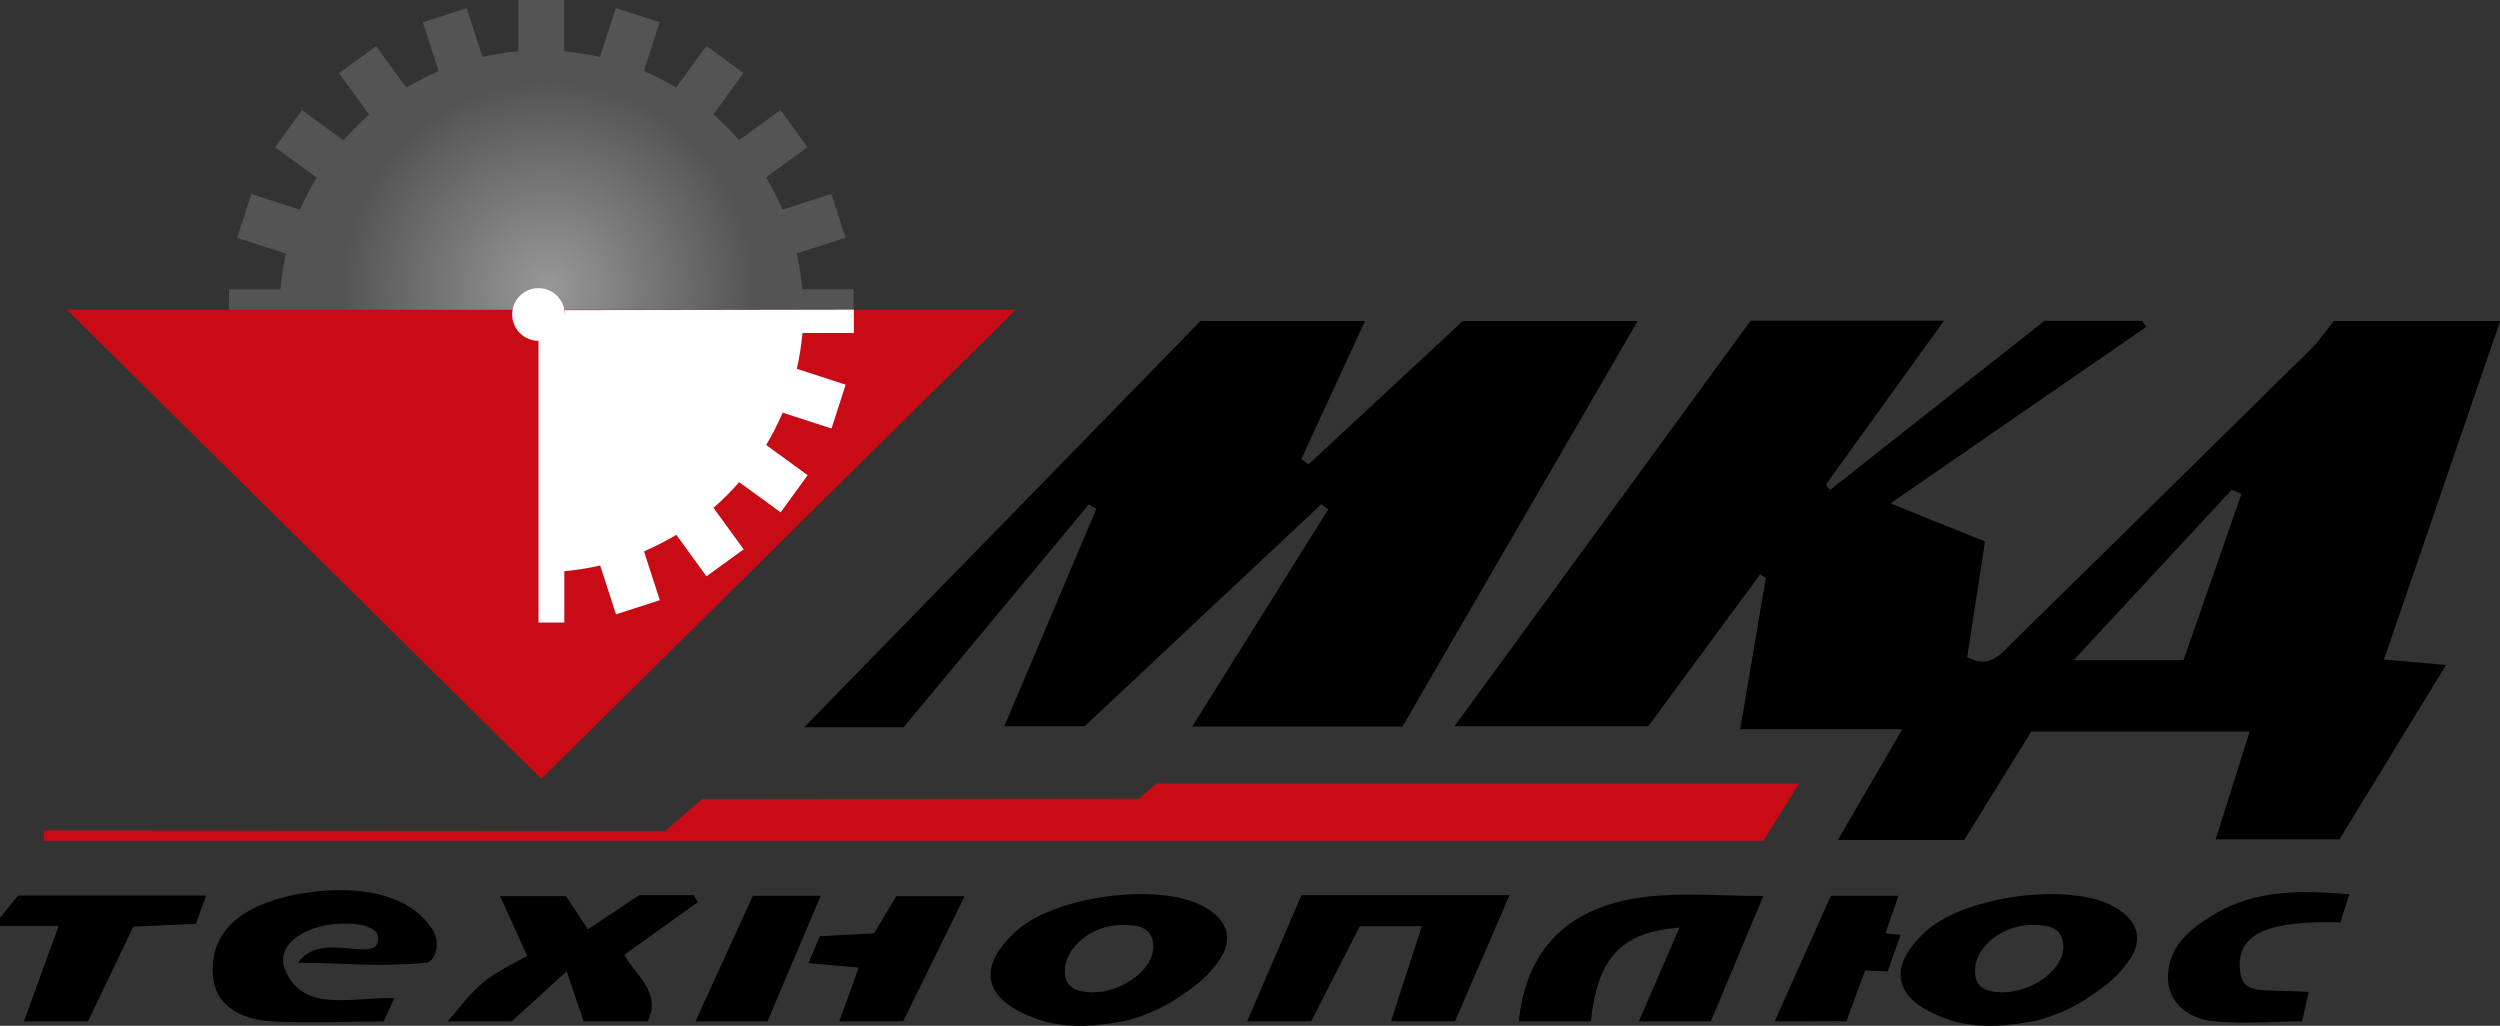 <?xml version="1.0" encoding="utf-8"?>
<!-- Generator: Adobe Illustrator 25.3.1, SVG Export Plug-In . SVG Version: 6.00 Build 0)  -->
<svg version="1.1" id="Слой_1" xmlns="http://www.w3.org/2000/svg" xmlns:xlink="http://www.w3.org/1999/xlink" x="0px" y="0px"
	 viewBox="0 0 150 61.55" style="enable-background:new 0 0 150 61.55;" xml:space="preserve">
<rect x="0" y="0" width="150" height="61.55" fill="#333333" stroke="none"/>
<style type="text/css">
	.st0{fill:#FFFFFF;}
	.st1{fill:url(#SVGID_1_);}
	.st2{fill:url(#SVGID_2_);}
	.st3{fill:#C80B14;}
</style>
<circle class="st0" cx="-305.68" cy="205.35" r="112.76"/>
<rect x="-315.58" y="70.94" class="st0" width="19.8" height="268.83"/>
<rect x="-315.58" y="70.94" transform="matrix(0.951 -0.309 0.309 0.951 -78.418 -84.411)" class="st0" width="19.8" height="268.83"/>
<rect x="-315.58" y="70.94" transform="matrix(0.809 -0.588 0.588 0.809 -179.083 -140.457)" class="st0" width="19.8" height="268.83"/>
<rect x="-315.58" y="70.94" transform="matrix(0.588 -0.809 0.809 0.588 -292.14 -162.654)" class="st0" width="19.8" height="268.83"/>
<rect x="-315.58" y="70.94" transform="matrix(0.309 -0.951 0.951 0.309 -406.523 -148.827)" class="st0" width="19.8" height="268.83"/>
<rect x="-315.58" y="70.94" transform="matrix(4.482998e-11 -1 1 4.482998e-11 -511.034 -100.331)" class="st0" width="19.8" height="268.83"/>
<rect x="-315.58" y="70.94" transform="matrix(-0.309 -0.951 0.951 -0.309 -595.445 -21.913)" class="st0" width="19.8" height="268.83"/>
<rect x="-315.58" y="70.94" transform="matrix(-0.588 -0.809 0.809 -0.588 -651.492 78.752)" class="st0" width="19.8" height="268.83"/>
<rect x="-315.58" y="70.94" transform="matrix(-0.809 -0.588 0.588 -0.809 -673.688 191.809)" class="st0" width="19.8" height="268.83"/>
<rect x="-315.58" y="70.94" transform="matrix(-0.951 -0.309 0.309 -0.951 -659.862 306.191)" class="st0" width="19.8" height="268.83"/>
<g>
	<path d="M74.83,61.28c1.09-2.53,2.18-5.07,3.26-7.57c4.21,0,8.18,0,12.48,0c-1.13,2.61-2.2,5.09-3.27,7.57c-1.28,0-2.56,0-3.84,0
		c0.61-1.87,1.21-3.74,1.85-5.71c-1.36,0-2.52,0-3.72,0c-0.99,1.94-1.96,3.83-2.92,5.71C77.38,61.28,76.1,61.28,74.83,61.28z"/>
	<path d="M16.31,61.28c-1.51-0.09-3.47-0.7-3.55-2.94c-0.12-3.2,2.99-4.42,5.8-4.8c2.8-0.38,5.95-0.02,7.41,2.26
		c0.45,0.7,0.23,1.91-0.46,1.97c-3.14,0.27-4.64,0-7.63,0c1.41-2.03,4.84,0.19,4.81-1.48c-0.02-0.96-2.12-0.98-3.21-0.76
		c-1.42,0.29-3.05,1.26-2.31,2.81c1.15,2.4,3.79,1.49,6.49,1.55c-0.29,0.64-0.37,0.81-0.64,1.4C20.78,61.28,18.67,61.42,16.31,61.28
		z"/>
	<path d="M91.13,61.28c0.44-4.32,2.93-6.9,7.62-7.47c2.26-0.27,4.59-0.05,7.05-0.05c-1.09,2.59-2.12,5.05-3.15,7.52
		c-1.44,0-2.88,0-4.32,0c0.8-1.84,1.6-3.68,2.44-5.62c-3.5,0.25-4.92,1.83-5.32,5.62C94.01,61.28,92.57,61.28,91.13,61.28z"/>
	<path d="M26.86,61.28c0.7-0.79,1.33-1.68,2.14-2.34c0.78-0.65,1.75-1.07,2.63-1.59c-0.52-1.14-1.01-2.24-1.62-3.58
		c1.54,0,2.71,0,3.95,0c0.38,0.57,0.79,1.19,1.32,1.99c1.09-0.73,2.06-1.37,3.07-2.05c1.05,0,2.16,0,3.27,0
		c0.09,0.14,0.17,0.27,0.26,0.41c-1.42,1.02-2.85,2.04-4.41,3.16c0.57,1.2,2.27,2.2,1.39,4c-1.28,0-2.56,0-3.84,0
		c-0.28-0.83-0.56-1.65-1.02-3c-1.39,1.26-2.34,2.13-3.3,3C29.42,61.28,28.14,61.28,26.86,61.28z"/>
	<path d="M0,55.07c0.34-0.42,0.68-0.84,1.09-1.34c3.67,0,7.4,0,11.28,0c-0.22,0.59-0.39,1.08-0.62,1.7
		C10.56,55.49,9.38,55.54,8,55.6c-0.89,1.86-1.8,3.77-2.72,5.68c-1.28,0-2.56,0-3.84,0c0.67-1.85,1.34-3.7,2.08-5.73
		c-1.33,0-2.42,0-3.52,0C0,55.39,0,55.23,0,55.07z"/>
	<path d="M132.86,61.28c-1.33-0.11-2.88-0.97-2.78-2.82c0.1-1.77,1.39-2.78,2.79-3.61c2.45-1.46,5.13-1.45,8.09-1.19
		c-0.21,0.66-0.38,1.19-0.54,1.68c-4.16-0.11-6.31,0.6-6.01,2.94c0.19,1.47,1.25,1.04,4.11,1.24c-0.13,0.6-0.26,1.18-0.39,1.76
		C136.38,61.28,134.87,61.45,132.86,61.28z"/>
	<path d="M50.36,61.28c0.37-1.03,0.74-2.06,1.16-3.23c-1.04-0.09-1.96-0.17-3.01-0.26c0.24-0.58,0.45-1.07,0.68-1.62
		c1.06-0.06,2.08-0.11,3.25-0.17c0.4-0.67,0.84-1.39,1.34-2.23c1.2,0,2.45,0,4.1,0c-1.29,2.62-2.49,5.07-3.69,7.51
		C52.92,61.28,51.64,61.28,50.36,61.28z"/>
	<path d="M106.48,61.28c1.13-2.52,2.26-5.04,3.37-7.53c1.42,0,2.67,0,4.05,0c-0.25,0.78-0.57,1.63-0.77,2.25
		c0.45,0.07,0.18,0.01,0.9,0.09c-0.25,0.8-0.49,1.31-0.76,2.2c-0.14-0.03-1.26-0.02-1.35-0.08c-0.38,1.02-0.76,2.04-1.13,3.06
		C109.36,61.28,107.92,61.28,106.48,61.28z"/>
	<path d="M41.73,61.28c1.15-2.52,2.3-5.04,3.44-7.53c1.4,0,2.66,0,4.07,0c-1.1,2.6-2.15,5.07-3.19,7.53
		C44.61,61.28,43.17,61.28,41.73,61.28z"/>
	<path d="M119.1,32.49c-0.37,2.41-0.72,4.65-1.07,6.93c1.31,0.74,1.98-0.15,2.7-0.85c5.97-5.86,11.94-11.72,17.9-17.6
		c0.56-0.56,1.01-1.23,1.4-1.71c3.45,0,6.54,0,9.98,0c-2.35,6.83-4.62,13.46-6.97,20.31c1.32,0.12,2.38,0.21,3.72,0.33
		c-2.18,3.57-4.25,6.95-6.39,10.46c-2.41,0-4.83,0-7.43,0c0.69-2.2,1.33-4.21,2.04-6.47c-4.47,0-8.66,0-13.1,0
		c-1.27,2.05-2.64,4.26-4.03,6.51c-2.45,0-4.82,0-7.58,0c1.31-2.26,2.48-4.27,3.87-6.65c-3.38,0-6.36,0-9.73,0
		c0.55-3.23,1.05-6.15,1.54-9.06c-0.11-0.08-0.23-0.15-0.34-0.23c-2.21,3.01-4.43,6.01-6.71,9.11c-3.71,0-7.44,0-11.63,0
		c6.05-8.28,11.92-16.33,17.77-24.33c3.84,0,7.5,0,11.6,0c-2.49,3.45-4.79,6.65-7.09,9.84c0.09,0.1,0.18,0.21,0.26,0.31
		c4.26-3.36,8.51-6.71,12.86-10.14c1.91,0,3.89,0,5.87,0c0.08,0.12,0.16,0.24,0.24,0.36c-5.03,3.47-10.06,6.94-15.35,10.59
		C115.48,31.03,117.2,31.73,119.1,32.49z M134.49,29.63c-0.2-0.08-0.39-0.16-0.59-0.24c-3.05,3.29-6.1,6.58-9.48,10.22
		c2.5,0,4.44,0,6.59,0C132.17,36.29,133.33,32.96,134.49,29.63z"/>
	<path d="M54.22,43.63c-1.91,0-3.65,0-5.96,0c8.12-8.33,15.94-16.34,23.77-24.37c3.22,0,6.39,0,9.87,0
		c-1.34,2.89-2.58,5.59-3.82,8.28c0.14,0.11,0.28,0.22,0.42,0.33c3.1-2.88,6.2-5.76,9.27-8.61c3.43,0,6.76,0,10.49,0
		c-4.8,8.27-9.45,16.29-14.11,24.33c-4.16,0-8.2,0-12.62,0c2.82-4.5,5.49-8.76,8.16-13.02c-0.14-0.11-0.27-0.21-0.41-0.32
		c-4.73,4.44-9.46,8.88-14.2,13.32c-1.52,0-3.02,0-4.82,0c1.9-4.49,3.71-8.76,5.52-13.03c-0.15-0.09-0.3-0.19-0.45-0.28
		C61.67,34.67,57.99,39.09,54.22,43.63z"/>
	<linearGradient id="SVGID_1_" gradientUnits="userSpaceOnUse" x1="13.737" y1="9.362" x2="51.217" y2="9.362">
		<stop  offset="0" style="stop-color:#545454"/>
		<stop  offset="0.859" style="stop-color:#545454"/>
		<stop  offset="1" style="stop-color:#545454"/>
	</linearGradient>
	<path class="st1" d="M33.55,18.72c7.09,0-2.15,0,11.09,0h6.58v-1.36h-3.08c-0.06-0.73-0.18-1.45-0.34-2.15l2.93-0.95l-0.85-2.63
		l-2.93,0.95c-0.29-0.67-0.62-1.32-0.99-1.94l2.49-1.81l-1.62-2.23l-2.49,1.81c-0.48-0.55-0.99-1.06-1.54-1.54l1.81-2.49l-2.23-1.62
		l-1.81,2.49c-0.62-0.37-1.27-0.7-1.94-0.99l0.95-2.93l-2.63-0.85L36,3.42c-0.7-0.16-1.42-0.27-2.15-0.34V0H31.1v3.08
		c-0.73,0.06-1.45,0.18-2.15,0.34L28,0.49l-2.63,0.85l0.95,2.93c-0.67,0.29-1.32,0.62-1.94,0.99l-1.81-2.49l-2.23,1.62l1.81,2.49
		c-0.55,0.48-1.06,0.99-1.54,1.54l-2.49-1.81l-1.62,2.23L19,10.65c-0.37,0.62-0.7,1.27-0.99,1.94l-2.93-0.95l-0.85,2.63l2.93,0.95
		c-0.16,0.7-0.27,1.42-0.34,2.15h-3.08v0.64v0.49v0.05v0.19h6.5"/>
	<radialGradient id="SVGID_2_" cx="32.914" cy="17.272" r="16.455" gradientUnits="userSpaceOnUse">
		<stop  offset="0" style="stop-color:#A9A9A9;stop-opacity:0.8"/>
		<stop  offset="0.751" style="stop-color:#A9ABAD;stop-opacity:0"/>
	</radialGradient>
	<circle class="st2" cx="32.91" cy="17.27" r="16.46"/>
	<polygon class="st3" points="32.48,46.73 60.93,18.59 4.02,18.59 	"/>
	<path class="st0" d="M33.89,18.61c-0.01,0.87-0.71,1.57-1.58,1.57v17.17h1.55v-3.08c0.73-0.06,1.45-0.18,2.15-0.34l0.95,2.93
		l2.63-0.85l-0.95-2.93c0.67-0.29,1.32-0.62,1.94-0.99l1.81,2.49l2.23-1.62l-1.81-2.49c0.55-0.48,1.06-0.99,1.54-1.54l2.49,1.81
		l1.62-2.23l-2.49-1.81c0.37-0.62,0.7-1.27,0.99-1.94l2.93,0.95l0.85-2.63l-2.93-0.95c0.16-0.7,0.27-1.42,0.34-2.15h3.08v-1.4
		L33.89,18.61z"/>
	<circle class="st0" cx="32.31" cy="18.87" r="1.58"/>
	<polygon class="st3" points="105.8,50.45 2.63,50.45 2.63,49.82 39.89,49.88 42.12,47.95 68.35,47.92 69.39,47.01 107.94,47.01 	
		"/>
	<path d="M62.65,61.28c-0.23-0.06-0.46-0.15-0.68-0.23c-3-1.15-3.36-3.06-0.98-5.2c2.27-2.05,8.27-2.89,11.03-1.56
		c1.59,0.77,2.11,2,1.06,3.43c-0.79,1.08-1.46,1.51-2.61,2.28c-0.75,0.5-2.19,1.12-3.1,1.28C65.82,61.57,64.18,61.7,62.65,61.28z
		 M65.47,59.54c1.9,0.03,3.8-1.42,3.73-2.79c-0.06-1.2-1.02-1.25-1.9-1.25c-1.72-0.01-3.34,1.27-3.4,2.66
		C63.84,59.38,64.72,59.49,65.47,59.54z"/>
	<path d="M117.25,61.28c-0.23-0.06-0.46-0.15-0.68-0.23c-3-1.15-3.36-3.06-0.98-5.2c2.27-2.05,8.27-2.89,11.03-1.56
		c1.59,0.77,2.11,2,1.06,3.43c-0.79,1.08-1.46,1.51-2.61,2.28c-0.75,0.5-2.19,1.12-3.1,1.28C120.42,61.57,118.78,61.7,117.25,61.28z
		 M120.07,59.54c1.9,0.03,3.8-1.42,3.73-2.79c-0.06-1.2-1.02-1.25-1.9-1.25c-1.72-0.01-3.34,1.27-3.4,2.66
		C118.45,59.38,119.32,59.49,120.07,59.54z"/>
</g>
</svg>
